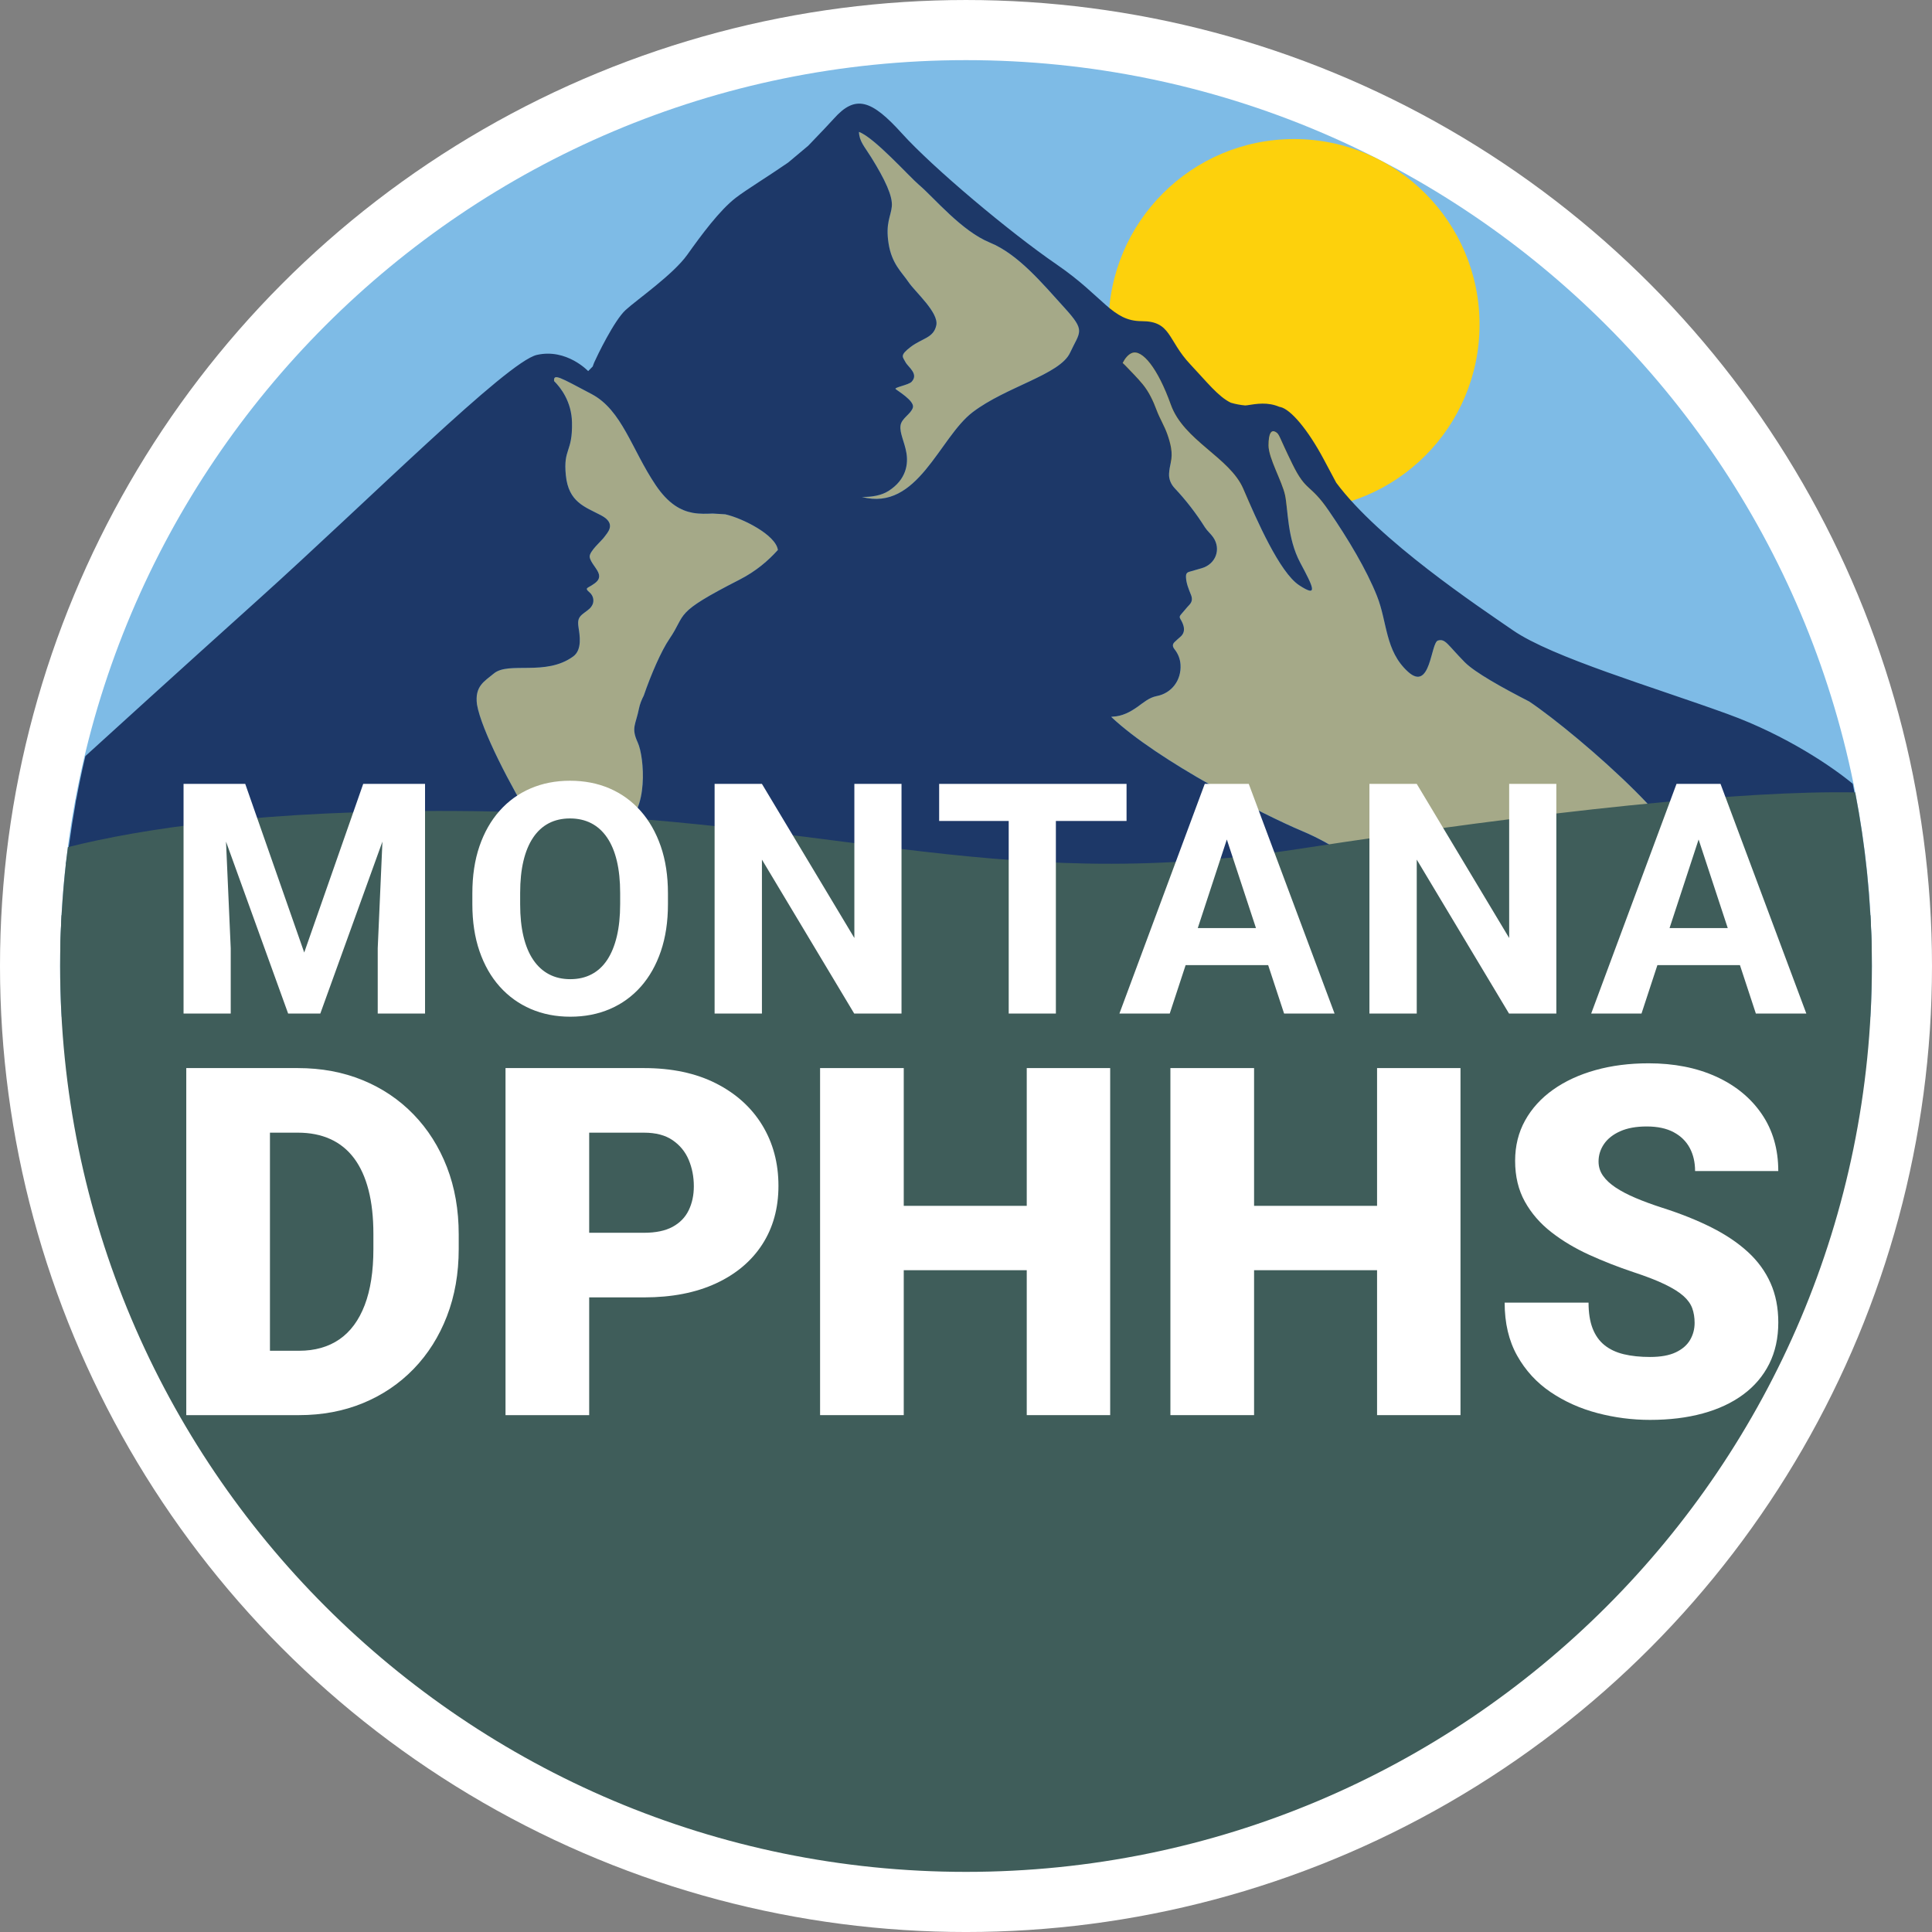 <?xml version="1.0" encoding="UTF-8"?>
<svg id="Layer_1" data-name="Layer 1" xmlns="http://www.w3.org/2000/svg" viewBox="0 0 214.398 214.4">
  <rect x="0" y="0" width="214.398" height="214.4" fill="#808080" stroke="none"/>
  <defs>
    <style>
      .cls-1 {
        fill: #7ebbe6;
      }

      .cls-2 {
        fill: #1d3868;
      }

      .cls-3 {
        fill: #3f5d5a;
      }

      .cls-4 {
        fill: #fff;
      }

      .cls-5 {
        fill: #a5a988;
      }

      .cls-6 {
        fill: #fdd10c;
      }
    </style>
  </defs>
  <circle class="cls-4" cx="107.199" cy="107.2" r="107.199"/>
  <path class="cls-2" d="M107.16,106.109c-.07.178.044.343.369.773.326.431.682,1.154.71,1.479.026.322-1.303-.416-1.303-.416l-.778-1.377.028-.384.917-.227.057.152Z"/>
  <g>
    <g>
      <path class="cls-1" d="M6.833,112.839c-.104-1.867-.16-3.746-.16-5.638C6.673,51.681,51.68,6.673,107.2,6.673c55.518,0,100.525,45.007,100.525,100.527,0,1.892-.057,3.772-.16,5.638H6.833Z"/>
      <path class="cls-3" d="M6.833,101.561c-.104,1.867-.16,3.746-.16,5.638,0,55.52,45.007,100.527,100.527,100.527,55.518,0,100.525-45.007,100.525-100.527,0-1.892-.057-3.772-.16-5.638H6.833Z"/>
    </g>
    <path class="cls-6" d="M164.188,36.016c0,11.369-9.216,20.585-20.585,20.585s-20.585-9.216-20.585-20.585,9.216-20.585,20.585-20.585,20.585,9.216,20.585,20.585"/>
    <path class="cls-5" d="M63.613,72.844c-3.064,2.239-7.165.514-8.824,1.904-1.019.854-2.127,1.377-1.858,3.43.484,2.819,3.712,9.031,6.41,13.445,3.475,2.293,7.797.909,9.916-.169,2.703-1.376,2.275-7.396,1.517-9.056-.758-1.659-.225-1.941.143-3.793.094-.473.288-.958.527-1.416.791-2.307,1.935-4.956,2.845-6.29,1.959-2.868.334-2.769,7.767-6.567,1.863-.951,3.2-2.118,4.271-3.304-.225-1.669-3.927-3.529-5.846-3.958-.488-.036-.958-.063-1.389-.084-.671.024-1.411.063-2.197-.076h-.026l.002-.005c-1.28-.235-2.682-.961-4.107-3.077-2.665-3.96-3.728-8.314-7.11-10.101-3.556-1.879-4.239-2.317-4.162-1.439.742.737,1.938,2.28,1.985,4.593.07,3.365-.982,2.85-.684,5.852.298,3.002,2.116,3.508,3.918,4.456s.625,1.991.36,2.393c-.266.4-1.711,1.606-1.628,2.226.081.622.883,1.332,1.024,1.931.141.599-.335.922-.813,1.225-.48.303-.784.301-.251.75.531.449.512,1.058.342,1.398-.17.342-.321.46-.946.919-.625.459-.715.796-.591,1.617.122.821.423,2.451-.591,3.194"/>
    <path class="cls-5" d="M128.367,77.243c-.849.162-1.474.723-2.144,1.199-.821.582-1.695,1.037-2.719,1.082-.068.003-.13.015-.194.023,5.242,4.955,17.043,10.938,21.159,12.661,3.889,1.628,6.612,3.911,7.051,4.292,7.539.224,8.869,1.029,17.332,1.445,9.052.446,13.059-.593,17.214-1.928,4.154-1.337-10.916-14.527-16.365-18.171-.002-.002-.003-.002-.005-.003-2.915-1.497-6.027-3.215-7.163-4.373-1.944-1.982-2.131-2.617-2.954-2.393-.823.225-.797,5.775-3.339,3.456-2.542-2.319-2.268-5.475-3.428-8.391-1.158-2.916-3.215-6.356-5.347-9.461-2.131-3.103-2.487-2.004-4.047-5.19-1.56-3.185-1.411-3.297-1.86-3.558-.449-.262-.784.087-.786,1.496,0,1.408,1.496,3.963,1.833,5.496s.224,4.786,1.683,7.515c1.458,2.73,2.056,3.926-.112,2.507-2.17-1.421-4.712-7.228-6.207-10.705-1.496-3.479-6.612-5.34-8.04-9.338-1.427-3.996-3.177-6.206-4.337-5.719-.399.167-.734.572-1.005,1.092.084.084.177.159.258.245.666.705,1.366,1.38,1.975,2.131.698.855,1.158,1.852,1.547,2.891.337.899.857,1.732,1.173,2.636.355,1.014.64,2.064.379,3.171-.092.387-.159.786-.186,1.183-.044.637.215,1.214.627,1.649,1.262,1.338,2.372,2.785,3.354,4.337.253.4.642.71.911,1.1.912,1.321.292,2.981-1.265,3.433-.467.136-.937.266-1.402.403-.269.081-.358.262-.35.546.019.721.3,1.364.559,2.014.167.416.136.773-.188,1.11-.322.339-.608.713-.922,1.061-.157.175-.19.319-.053.533.144.23.264.488.334.75.128.473.023.896-.378,1.223-.203.167-.39.353-.585.53-.292.262-.275.518-.037.82.389.493.621,1.055.664,1.692.12,1.755-.983,3.194-2.635,3.509"/>
    <path class="cls-5" d="M98.602,54.481c-.794.507-1.849.676-2.957.668.005.002.01.003.015.003,6.197,1.62,8.563-6.585,12.28-9.414,3.717-2.827,9.671-4.159,10.802-6.583,1.131-2.426,1.776-2.375-.648-5.042-2.426-2.665-5.091-5.898-8.242-7.191-3.151-1.293-6.141-4.929-7.839-6.384-1.167-1.001-4.968-5.269-6.692-5.906.034,1.05.608,1.615,1.358,2.822,1.538,2.473,2.396,4.312,2.288,5.449s-.715,1.845-.358,4.114c.355,2.268,1.481,3.197,2.21,4.282.729,1.086,3.39,3.386,3.085,4.799-.305,1.413-1.546,1.411-2.831,2.387-1.286.975-.877,1.123-.599,1.68.277.559,1.521,1.311.689,2.2-.332.353-1.959.619-1.777.799.181.181,2.131,1.324,1.923,2.056-.209.731-1.277,1.186-1.377,2.019-.1.834.447,1.786.656,3.019.209,1.231-.003,2.957-1.985,4.222"/>
    <path class="cls-2" d="M207.468,101.562c-.271-4.966-.899-9.837-1.865-14.584-2.199-1.829-7.32-5.353-13.884-7.74-8.241-2.997-19.477-6.293-23.821-9.289-3.817-2.633-14.822-9.945-19.615-16.382-.518-.964-.996-1.87-1.392-2.61-1.758-3.289-3.652-5.53-4.812-5.791-.028-.006-.066-.008-.097-.015-1.319-.562-2.529-.34-3.603-.175-.07.01-.136.011-.204.018-.535-.052-1.068-.147-1.585-.303-1.402-.671-2.683-2.333-4.499-4.258-2.547-2.696-2.098-4.793-5.394-4.793-3.297,0-4.195-2.698-9.44-6.293-5.243-3.597-13.783-10.788-17.163-14.534-3.38-3.744-5.161-4.344-7.557-1.648-.399.449-1.424,1.528-2.85,3.01l-2.229,1.868c-2.205,1.523-4.66,3.022-5.801,3.902-1.795,1.384-3.814,4.114-5.384,6.319-1.57,2.207-5.572,4.973-6.842,6.133-1.272,1.158-3.179,5.122-3.477,5.796-.066.147-.12.314-.181.478-.324.329-.502.512-.502.512,0,0-2.398-2.547-5.694-1.798-3.296.75-18.729,16.181-30.864,27.104-9.312,8.382-16.428,14.854-19.239,17.416-.374,1.583-.708,3.182-1.006,4.793-.011.018-.024.037-.026.05-.011.086-.041.282-.083.554-.254,1.421-.478,2.852-.672,4.294-.201,1.275-.365,2.299-.365,2.299h.083c-.209,1.875-.371,3.762-.475,5.668h200.539ZM54.79,74.748c1.659-1.39,5.76.335,8.822-1.904,1.014-.742.715-2.372.591-3.194-.122-.821-.032-1.158.593-1.617.625-.459.776-.577.945-.919.17-.34.191-.949-.342-1.398-.531-.449-.227-.447.251-.75.478-.305.954-.625.815-1.225-.141-.599-.945-1.309-1.026-1.931-.083-.621,1.364-1.826,1.628-2.226.266-.402,1.444-1.445-.358-2.393-1.802-.948-3.621-1.453-3.918-4.456-.298-3.002.753-2.487.684-5.852-.047-2.314-1.243-3.856-1.986-4.593-.076-.878.606-.441,4.162,1.439,3.381,1.787,4.444,6.141,7.111,10.101,1.424,2.116,2.826,2.842,4.106,3.077l-.002.005h.028c.786.139,1.525.1,2.195.076.431.021.901.049,1.389.084,1.918.429,5.622,2.289,5.846,3.958-1.071,1.186-2.408,2.353-4.269,3.304-7.434,3.798-5.81,3.699-7.767,6.567-.912,1.332-2.056,3.983-2.847,6.29-.237.459-.433.943-.527,1.416-.368,1.85-.901,2.134-.141,3.793.758,1.659,1.184,7.68-1.518,9.056-2.119,1.077-6.441,2.46-9.914.169-2.699-4.414-5.927-10.626-6.41-13.445-.271-2.053.839-2.576,1.858-3.43M102.014,20.539c1.696,1.453,4.686,5.089,7.837,6.382,3.151,1.293,5.818,4.525,8.242,7.192,2.424,2.665,1.781,2.617.65,5.041-1.133,2.424-7.087,3.756-10.802,6.585-3.718,2.827-6.084,11.034-12.28,9.414-.005-.002-.01-.003-.015-.003,1.108.008,2.163-.162,2.955-.669,1.982-1.265,2.195-2.991,1.985-4.222-.209-1.231-.757-2.184-.656-3.017.1-.834,1.17-1.29,1.377-2.02.209-.731-1.74-1.875-1.922-2.054-.183-.181,1.445-.447,1.776-.8.833-.89-.412-1.641-.689-2.2-.275-.557-.687-.705.599-1.68,1.286-.974,2.526-.974,2.831-2.387s-2.356-3.712-3.085-4.799c-.729-1.086-1.855-2.012-2.21-4.281-.356-2.27.25-2.976.36-4.115.109-1.137-.752-2.976-2.288-5.447-.752-1.209-1.325-1.773-1.359-2.824,1.726.638,5.525,4.906,6.693,5.907M123.504,79.525c1.024-.045,1.897-.501,2.72-1.082.669-.476,1.293-1.037,2.142-1.199,1.651-.316,2.754-1.755,2.635-3.509-.044-.637-.274-1.199-.664-1.692-.238-.301-.253-.557.037-.82.196-.177.382-.363.587-.53.399-.327.504-.75.378-1.223-.071-.262-.191-.52-.335-.75-.136-.214-.104-.36.053-.533.314-.348.599-.723.922-1.061.324-.337.355-.693.188-1.11-.259-.65-.538-1.293-.559-2.014-.006-.285.081-.465.35-.546.467-.138.935-.267,1.402-.403,1.557-.452,2.178-2.113,1.267-3.433-.271-.39-.659-.7-.912-1.1-.982-1.552-2.092-2.999-3.354-4.337-.412-.436-.671-1.013-.627-1.649.028-.397.094-.796.186-1.183.262-1.107-.024-2.157-.378-3.171-.316-.904-.838-1.737-1.175-2.636-.387-1.039-.849-2.037-1.546-2.891-.611-.75-1.311-1.426-1.975-2.131-.083-.086-.175-.16-.258-.245.269-.52.604-.925,1.003-1.092,1.16-.486,2.91,1.724,4.337,5.719,1.427,3.997,6.544,5.859,8.041,9.338,1.495,3.477,4.036,9.284,6.206,10.705,2.168,1.419,1.57.224.112-2.507-1.458-2.729-1.346-5.982-1.683-7.515-.335-1.533-1.833-4.088-1.831-5.496,0-1.408.335-1.758.784-1.495.449.261.3.373,1.86,3.558,1.562,3.185,1.917,2.087,4.047,5.19,2.132,3.104,4.188,6.544,5.347,9.461,1.16,2.916.886,6.073,3.428,8.391s2.518-3.231,3.339-3.456c.823-.224,1.011.412,2.955,2.393,1.136,1.158,4.247,2.876,7.162,4.373.002.002.003.002.006.003,5.447,3.644,20.519,16.834,16.363,18.17-4.154,1.337-8.161,2.375-17.212,1.93-8.464-.416-9.794-1.222-17.332-1.445-.441-.381-3.164-2.664-7.053-4.292-4.115-1.722-15.917-7.706-21.159-12.661.065-.008.126-.019.194-.023"/>
    <path class="cls-3" d="M6.689,105.91h201.02c-.078-6.141-.705-12.149-1.836-17.978-12.413-.225-33.972,2.009-61.869,6.293-34.476,5.292-52.268-3.978-93.322-4.227-21.399-.13-35.012,1.97-43.147,4.01-.512,3.902-.796,7.873-.846,11.902"/>
    <g>
      <polygon class="cls-4" points="42.722 86.99 40.306 86.99 33.76 105.703 27.214 86.99 24.798 86.99 22.767 86.99 20.369 86.99 20.369 112.476 25.604 112.476 25.604 105.229 25.081 93.395 31.975 112.476 35.546 112.476 42.439 93.393 41.917 105.229 41.917 112.476 47.168 112.476 47.168 86.99 44.752 86.99 42.722 86.99"/>
      <path class="cls-4" d="M71.085,89.984c-.963-1.085-2.107-1.914-3.431-2.486-1.324-.572-2.791-.858-4.402-.858-1.599,0-3.06.286-4.384.858-1.324.572-2.468,1.4-3.431,2.486-.963,1.085-1.706,2.395-2.232,3.93-.525,1.534-.787,3.276-.787,5.225v1.207c0,1.938.265,3.676.796,5.218.531,1.54,1.281,2.85,2.249,3.929.969,1.079,2.116,1.905,3.44,2.476,1.324.571,2.786.858,4.385.858,1.611,0,3.078-.286,4.403-.858,1.324-.571,2.465-1.397,3.422-2.476.956-1.079,1.698-2.389,2.223-3.929.525-1.541.788-3.28.788-5.218v-1.207c0-1.949-.266-3.691-.797-5.225-.531-1.535-1.278-2.845-2.241-3.93ZM68.819,100.346c0,1.343-.123,2.529-.368,3.563-.245,1.032-.601,1.902-1.067,2.608-.468.707-1.045,1.241-1.733,1.601-.688.362-1.476.543-2.363.543s-1.674-.18-2.363-.543c-.688-.361-1.271-.894-1.75-1.601-.479-.706-.84-1.575-1.085-2.608-.245-1.033-.367-2.22-.367-3.563v-1.242c0-1.354.122-2.544.367-3.571.245-1.027.604-1.89,1.077-2.59s1.05-1.229,1.733-1.585c.683-.355,1.468-.534,2.354-.534.887,0,1.674.179,2.363.534.688.356,1.271.884,1.75,1.585s.84,1.563,1.085,2.59c.245,1.027.368,2.218.368,3.571v1.242Z"/>
      <polygon class="cls-4" points="94.81 104.092 84.553 86.99 79.301 86.99 79.301 112.476 84.553 112.476 84.553 95.392 94.793 112.476 100.043 112.476 100.043 86.99 94.81 86.99 94.81 104.092"/>
      <polygon class="cls-4" points="125.015 91.104 125.015 86.99 117.173 86.99 111.939 86.99 104.22 86.99 104.22 91.104 111.939 91.104 111.939 112.476 117.173 112.476 117.173 91.104 125.015 91.104"/>
      <path class="cls-4" d="M137.247,86.99h-3.554l-9.469,25.486h5.584l1.763-5.373h9.16l1.767,5.373h5.601l-9.522-25.486h-1.33ZM132.92,102.989l3.224-9.829,3.233,9.829h-6.457Z"/>
      <polygon class="cls-4" points="167.476 104.092 157.219 86.99 151.968 86.99 151.968 112.476 157.219 112.476 157.219 95.392 167.459 112.476 172.71 112.476 172.71 86.99 167.476 86.99 167.476 104.092"/>
      <path class="cls-4" d="M194.851,112.476h5.601l-9.522-25.486h-4.884l-9.469,25.486h5.584l1.763-5.373h9.16l1.767,5.373ZM185.274,102.989l3.224-9.829,3.233,9.829h-6.457Z"/>
    </g>
    <g>
      <path class="cls-4" d="M45.893,123.671c-1.596-1.649-3.483-2.918-5.661-3.809s-4.572-1.335-7.181-1.335h-12.38v38.513h12.512c2.574,0,4.941-.445,7.102-1.335,2.16-.891,4.034-2.157,5.621-3.796,1.587-1.641,2.817-3.589,3.69-5.847.873-2.256,1.309-4.744,1.309-7.459v-1.614c0-2.733-.437-5.223-1.309-7.472-.873-2.248-2.108-4.198-3.703-5.847ZM41.436,138.603c0,2.468-.321,4.546-.965,6.229s-1.578,2.949-2.804,3.796c-1.226.846-2.721,1.269-4.483,1.269h-3.227v-24.203h3.095c1.358,0,2.561.237,3.611.714,1.048.476,1.926,1.187,2.631,2.13.706.943,1.239,2.116,1.6,3.517.362,1.402.542,3.03.542,4.881v1.666Z"/>
      <path class="cls-4" d="M79.442,120.218c-2.231-1.128-4.889-1.691-7.975-1.691h-15.369v38.513h9.285v-13.066h6.084c3.085,0,5.744-.516,7.975-1.548,2.231-1.032,3.945-2.473,5.145-4.326,1.199-1.851,1.799-4.021,1.799-6.506,0-2.522-.6-4.766-1.799-6.733-1.199-1.965-2.914-3.513-5.145-4.642ZM76.427,134.304c-.38.785-.975,1.399-1.786,1.839-.812.441-1.87.661-3.174.661h-6.084v-11.109h6.084c1.305,0,2.362.277,3.174.834.811.555,1.406,1.282,1.786,2.182.379.899.569,1.878.569,2.935,0,.989-.19,1.875-.569,2.658Z"/>
      <polygon class="cls-4" points="113.94 133.815 100.291 133.815 100.291 118.527 91.006 118.527 91.006 157.04 100.291 157.04 100.291 140.957 113.94 140.957 113.94 157.04 123.198 157.04 123.198 118.527 113.94 118.527 113.94 133.815"/>
      <polygon class="cls-4" points="152.816 133.815 139.167 133.815 139.167 118.527 129.882 118.527 129.882 157.04 139.167 157.04 139.167 140.957 152.816 140.957 152.816 157.04 162.074 157.04 162.074 118.527 152.816 118.527 152.816 133.815"/>
      <path class="cls-4" d="M193.967,138.934c-1.102-1.014-2.452-1.922-4.047-2.725-1.596-.802-3.416-1.53-5.462-2.182-1.093-.353-2.076-.714-2.949-1.085-.873-.37-1.613-.758-2.222-1.163-.608-.405-1.076-.842-1.402-1.31-.327-.467-.49-.991-.49-1.573,0-.706.203-1.353.608-1.945.406-.59,1.006-1.062,1.799-1.415s1.772-.53,2.936-.53c1.199,0,2.195.212,2.989.636.794.422,1.388,1.005,1.786,1.745.396.74.595,1.597.595,2.565h9.232c0-2.434-.613-4.544-1.839-6.334-1.225-1.79-2.919-3.174-5.078-4.153-2.161-.979-4.652-1.468-7.473-1.468-2.134,0-4.1.252-5.899.755-1.798.502-3.364,1.225-4.695,2.168-1.331.945-2.368,2.082-3.108,3.413-.74,1.332-1.111,2.826-1.111,4.484,0,1.728.362,3.239,1.085,4.536.722,1.296,1.702,2.424,2.936,3.384,1.234.962,2.636,1.799,4.206,2.514,1.57.714,3.201,1.353,4.894,1.918,1.445.476,2.614.93,3.505,1.362.89.432,1.574.859,2.05,1.282.476.424.802.878.979,1.362.176.486.264,1.028.264,1.627,0,.688-.168,1.32-.502,1.892-.335.573-.864,1.032-1.587,1.375-.723.343-1.676.516-2.857.516-1.093,0-2.063-.101-2.91-.304-.846-.203-1.56-.538-2.142-1.006-.582-.467-1.023-1.089-1.323-1.864-.3-.775-.449-1.728-.449-2.858h-9.311c0,2.275.463,4.237,1.388,5.886s2.165,2.998,3.717,4.047c1.551,1.049,3.284,1.824,5.198,2.328,1.913.503,3.857.753,5.832.753,2.151,0,4.1-.237,5.846-.714,1.746-.476,3.244-1.177,4.497-2.103,1.252-.926,2.213-2.059,2.883-3.399.67-1.34,1.006-2.875,1.006-4.603,0-1.622-.287-3.078-.86-4.364-.573-1.288-1.411-2.438-2.513-3.453Z"/>
    </g>
  </g>
</svg>